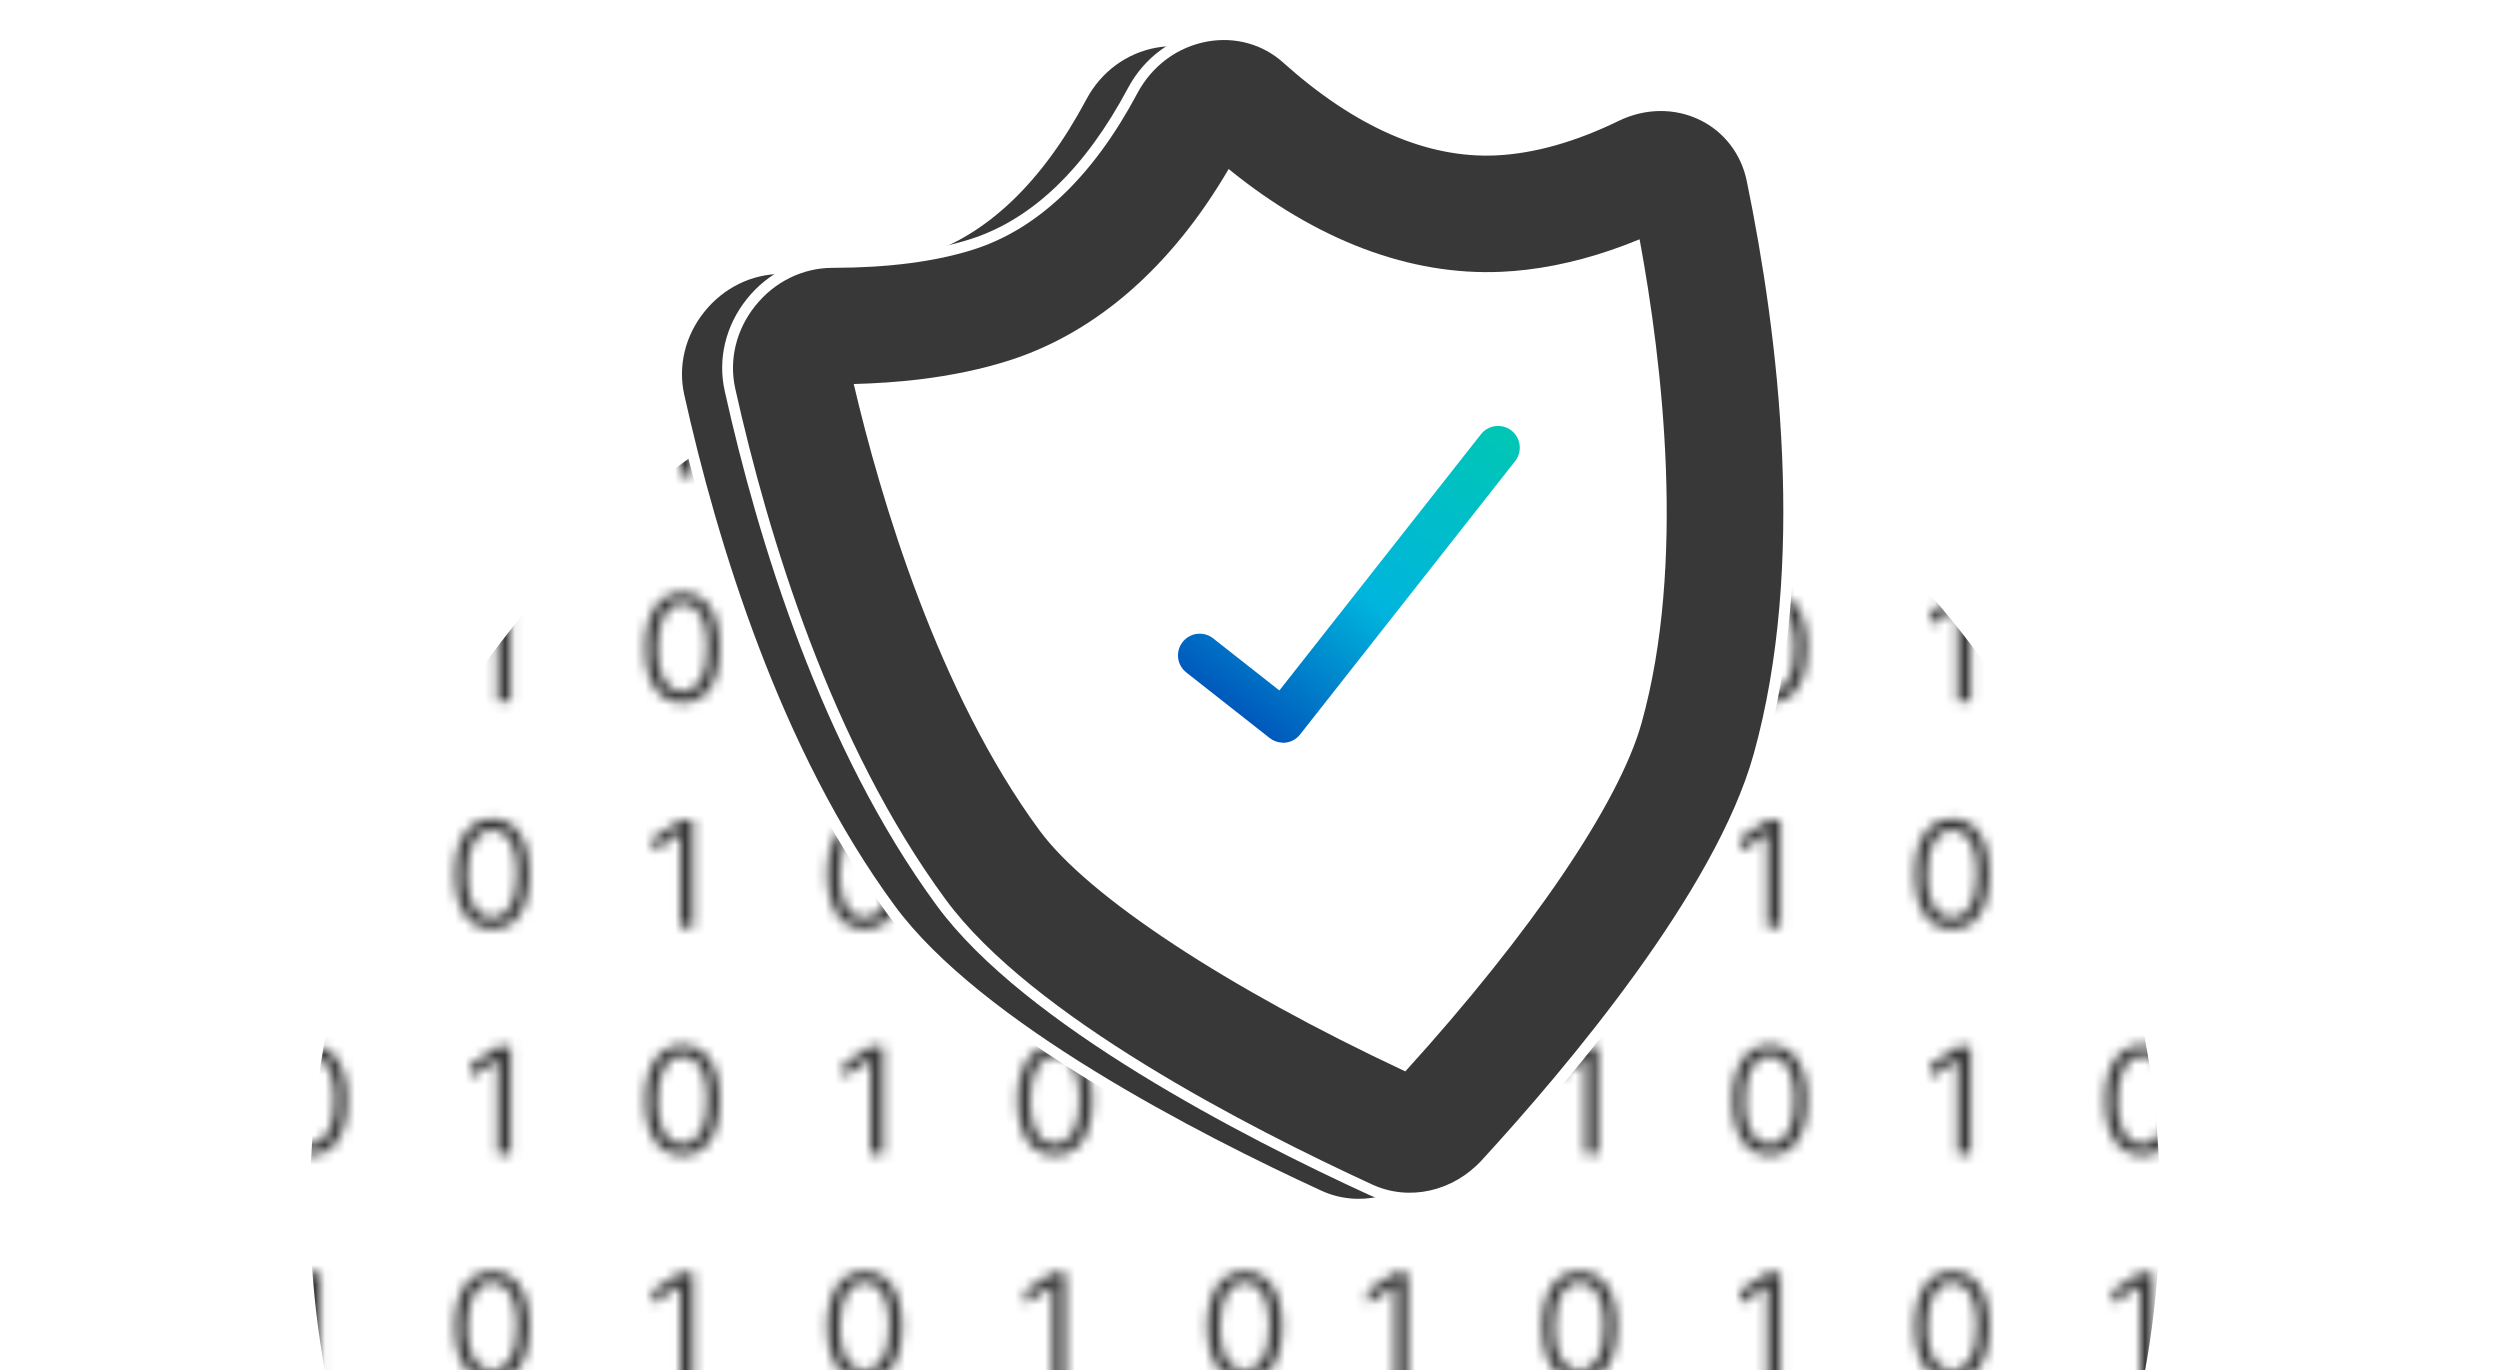 <svg width="250" height="137" viewBox="0 0 250 137" fill="none" xmlns="http://www.w3.org/2000/svg">
<mask id="mask0_735_1002" style="mask-type:alpha" maskUnits="userSpaceOnUse" x="-10" y="14" width="285" height="125">
<path d="M13.816 14.148V24.887H12.514V15.511H12.453L9.831 17.253V15.933L12.518 14.151H13.82L13.816 14.148Z" fill="#383838"/>
<path d="M30.986 25.035C30.196 25.035 29.522 24.819 28.966 24.386C28.411 23.953 27.985 23.326 27.693 22.504C27.401 21.681 27.253 20.686 27.253 19.518C27.253 18.349 27.401 17.365 27.697 16.542C27.993 15.72 28.418 15.089 28.977 14.653C29.536 14.216 30.207 14 30.99 14C31.772 14 32.443 14.216 33.002 14.653C33.561 15.089 33.986 15.717 34.282 16.542C34.578 17.368 34.726 18.356 34.726 19.518C34.726 20.679 34.578 21.681 34.286 22.504C33.994 23.326 33.568 23.953 33.013 24.386C32.457 24.819 31.783 25.035 30.993 25.035H30.986ZM30.986 23.881C31.768 23.881 32.378 23.503 32.811 22.749C33.243 21.995 33.46 20.917 33.46 19.518C33.46 18.587 33.362 17.797 33.164 17.141C32.966 16.488 32.684 15.991 32.313 15.648C31.942 15.306 31.502 15.132 30.982 15.132C30.207 15.132 29.601 15.515 29.161 16.279C28.725 17.044 28.505 18.122 28.505 19.518C28.505 20.448 28.602 21.238 28.797 21.887C28.992 22.536 29.277 23.034 29.644 23.373C30.012 23.712 30.459 23.881 30.979 23.881H30.986Z" fill="#383838"/>
<path d="M51.072 14.148V24.887H49.77V15.511H49.709L47.087 17.253V15.933L49.774 14.151H51.076L51.072 14.148Z" fill="#383838"/>
<path d="M68.242 25.035C67.453 25.035 66.778 24.819 66.223 24.386C65.667 23.953 65.242 23.326 64.95 22.504C64.658 21.681 64.51 20.686 64.51 19.518C64.51 18.349 64.658 17.365 64.953 16.542C65.249 15.72 65.675 15.089 66.234 14.653C66.793 14.216 67.463 14 68.246 14C69.028 14 69.699 14.216 70.258 14.653C70.817 15.089 71.243 15.717 71.538 16.542C71.834 17.368 71.982 18.356 71.982 19.518C71.982 20.679 71.834 21.681 71.542 22.504C71.25 23.326 70.824 23.953 70.269 24.386C69.714 24.819 69.039 25.035 68.249 25.035H68.242ZM68.242 23.881C69.025 23.881 69.634 23.503 70.067 22.749C70.5 21.995 70.716 20.917 70.716 19.518C70.716 18.587 70.619 17.797 70.421 17.141C70.222 16.488 69.941 15.991 69.569 15.648C69.198 15.306 68.758 15.132 68.239 15.132C67.463 15.132 66.858 15.515 66.418 16.279C65.981 17.044 65.761 18.122 65.761 19.518C65.761 20.448 65.859 21.238 66.053 21.887C66.248 22.536 66.533 23.034 66.901 23.373C67.269 23.712 67.716 23.881 68.235 23.881H68.242Z" fill="#383838"/>
<path d="M88.326 14.148V24.887H87.024V15.511H86.963L84.341 17.253V15.933L87.028 14.151H88.33L88.326 14.148Z" fill="#383838"/>
<path d="M105.496 25.035C104.706 25.035 104.032 24.819 103.476 24.386C102.921 23.953 102.495 23.326 102.203 22.504C101.911 21.681 101.763 20.686 101.763 19.518C101.763 18.349 101.911 17.365 102.207 16.542C102.502 15.72 102.928 15.089 103.487 14.653C104.046 14.216 104.717 14 105.499 14C106.282 14 106.953 14.216 107.512 14.653C108.071 15.089 108.496 15.717 108.792 16.542C109.088 17.368 109.235 18.356 109.235 19.518C109.235 20.679 109.088 21.681 108.795 22.504C108.503 23.326 108.078 23.953 107.522 24.386C106.967 24.819 106.293 25.035 105.503 25.035H105.496ZM105.496 23.881C106.278 23.881 106.888 23.503 107.32 22.749C107.753 21.995 107.97 20.917 107.97 19.518C107.97 18.587 107.872 17.797 107.674 17.141C107.476 16.488 107.194 15.991 106.823 15.648C106.451 15.306 106.011 15.132 105.492 15.132C104.717 15.132 104.111 15.515 103.671 16.279C103.235 17.044 103.015 18.122 103.015 19.518C103.015 20.448 103.112 21.238 103.307 21.887C103.501 22.536 103.786 23.034 104.154 23.373C104.522 23.712 104.969 23.881 105.488 23.881H105.496Z" fill="#383838"/>
<path d="M125.583 14.148V24.887H124.281V15.511H124.219L121.598 17.253V15.933L124.284 14.151H125.586L125.583 14.148Z" fill="#383838"/>
<path d="M124.476 47.661C123.686 47.661 123.012 47.445 122.456 47.012C121.901 46.579 121.475 45.952 121.183 45.13C120.891 44.307 120.743 43.312 120.743 42.144C120.743 40.975 120.891 39.991 121.187 39.168C121.482 38.346 121.908 37.715 122.467 37.279C123.026 36.842 123.697 36.626 124.479 36.626C125.262 36.626 125.933 36.842 126.492 37.279C127.051 37.715 127.476 38.343 127.772 39.168C128.068 39.994 128.215 40.982 128.215 42.144C128.215 43.305 128.068 44.307 127.775 45.13C127.483 45.952 127.058 46.579 126.502 47.012C125.947 47.445 125.273 47.661 124.483 47.661H124.476ZM124.476 46.507C125.258 46.507 125.868 46.129 126.3 45.375C126.733 44.621 126.95 43.543 126.95 42.144C126.95 41.213 126.852 40.423 126.654 39.767C126.456 39.114 126.174 38.617 125.803 38.274C125.431 37.931 124.991 37.758 124.472 37.758C123.697 37.758 123.091 38.141 122.651 38.905C122.215 39.67 121.995 40.748 121.995 42.144C121.995 43.074 122.092 43.864 122.287 44.513C122.481 45.162 122.766 45.66 123.134 45.999C123.502 46.338 123.949 46.507 124.468 46.507H124.476Z" fill="#383838"/>
<path d="M11.955 47.661C11.165 47.661 10.491 47.445 9.936 47.012C9.38 46.579 8.955 45.952 8.663 45.13C8.371 44.307 8.223 43.312 8.223 42.144C8.223 40.975 8.371 39.991 8.666 39.168C8.962 38.346 9.387 37.715 9.946 37.279C10.505 36.842 11.176 36.626 11.959 36.626C12.741 36.626 13.412 36.842 13.971 37.279C14.53 37.715 14.956 38.343 15.251 39.168C15.547 39.994 15.695 40.982 15.695 42.144C15.695 43.305 15.547 44.307 15.255 45.13C14.963 45.952 14.537 46.579 13.982 47.012C13.427 47.445 12.752 47.661 11.962 47.661H11.955ZM11.955 46.507C12.738 46.507 13.347 46.129 13.78 45.375C14.213 44.621 14.429 43.543 14.429 42.144C14.429 41.213 14.332 40.423 14.133 39.767C13.935 39.114 13.654 38.617 13.282 38.274C12.911 37.931 12.471 37.758 11.952 37.758C11.176 37.758 10.57 38.141 10.13 38.905C9.694 39.67 9.474 40.748 9.474 42.144C9.474 43.074 9.571 43.864 9.766 44.513C9.961 45.162 10.246 45.66 10.614 45.999C10.982 46.338 11.429 46.507 11.948 46.507H11.955Z" fill="#383838"/>
<path d="M32.043 36.774V47.513H30.741V38.137H30.679L28.058 39.879V38.559L30.744 36.777H32.046L32.043 36.774Z" fill="#383838"/>
<path d="M49.212 47.661C48.422 47.661 47.748 47.445 47.193 47.012C46.637 46.579 46.212 45.952 45.919 45.13C45.627 44.307 45.48 43.312 45.48 42.144C45.48 40.975 45.627 39.991 45.923 39.168C46.219 38.346 46.644 37.715 47.203 37.279C47.762 36.842 48.433 36.626 49.216 36.626C49.998 36.626 50.669 36.842 51.228 37.279C51.787 37.715 52.212 38.343 52.508 39.168C52.804 39.994 52.952 40.982 52.952 42.144C52.952 43.305 52.804 44.307 52.512 45.13C52.22 45.952 51.794 46.579 51.239 47.012C50.683 47.445 50.009 47.661 49.219 47.661H49.212ZM49.212 46.507C49.995 46.507 50.604 46.129 51.037 45.375C51.47 44.621 51.686 43.543 51.686 42.144C51.686 41.213 51.589 40.423 51.39 39.767C51.192 39.114 50.911 38.617 50.539 38.274C50.168 37.931 49.728 37.758 49.208 37.758C48.433 37.758 47.827 38.141 47.387 38.905C46.951 39.67 46.731 40.748 46.731 42.144C46.731 43.074 46.828 43.864 47.023 44.513C47.218 45.162 47.503 45.66 47.87 45.999C48.238 46.338 48.685 46.507 49.205 46.507H49.212Z" fill="#383838"/>
<path d="M69.296 36.774V47.513H67.994V38.137H67.932L65.311 39.879V38.559L67.997 36.777H69.299L69.296 36.774Z" fill="#383838"/>
<path d="M86.465 47.661C85.676 47.661 85.001 47.445 84.446 47.012C83.891 46.579 83.465 45.952 83.173 45.13C82.881 44.307 82.733 43.312 82.733 42.144C82.733 40.975 82.881 39.991 83.177 39.168C83.472 38.346 83.898 37.715 84.457 37.279C85.016 36.842 85.686 36.626 86.469 36.626C87.252 36.626 87.922 36.842 88.481 37.279C89.04 37.715 89.466 38.343 89.762 39.168C90.057 39.994 90.205 40.982 90.205 42.144C90.205 43.305 90.057 44.307 89.765 45.13C89.473 45.952 89.048 46.579 88.492 47.012C87.937 47.445 87.262 47.661 86.473 47.661H86.465ZM86.465 46.507C87.248 46.507 87.858 46.129 88.29 45.375C88.723 44.621 88.939 43.543 88.939 42.144C88.939 41.213 88.842 40.423 88.644 39.767C88.445 39.114 88.164 38.617 87.793 38.274C87.421 37.931 86.981 37.758 86.462 37.758C85.686 37.758 85.081 38.141 84.641 38.905C84.204 39.67 83.984 40.748 83.984 42.144C83.984 43.074 84.082 43.864 84.276 44.513C84.471 45.162 84.756 45.66 85.124 45.999C85.492 46.338 85.939 46.507 86.458 46.507H86.465Z" fill="#383838"/>
<path d="M106.552 36.774V47.513H105.25V38.137H105.189L102.567 39.879V38.559L105.254 36.777H106.556L106.552 36.774Z" fill="#383838"/>
<path d="M13.816 59.396V70.136H12.514V60.759H12.453L9.831 62.501V61.181L12.518 59.4H13.82L13.816 59.396Z" fill="#383838"/>
<path d="M30.986 70.283C30.196 70.283 29.522 70.067 28.966 69.634C28.411 69.201 27.985 68.574 27.693 67.752C27.401 66.93 27.253 65.934 27.253 64.766C27.253 63.597 27.401 62.613 27.697 61.791C27.993 60.968 28.418 60.337 28.977 59.901C29.536 59.464 30.207 59.248 30.99 59.248C31.772 59.248 32.443 59.464 33.002 59.901C33.561 60.337 33.986 60.965 34.282 61.791C34.578 62.616 34.726 63.605 34.726 64.766C34.726 65.927 34.578 66.93 34.286 67.752C33.994 68.574 33.568 69.201 33.013 69.634C32.457 70.067 31.783 70.283 30.993 70.283H30.986ZM30.986 69.129C31.768 69.129 32.378 68.751 32.811 67.997C33.243 67.243 33.46 66.165 33.46 64.766C33.46 63.835 33.362 63.045 33.164 62.389C32.966 61.736 32.684 61.239 32.313 60.896C31.942 60.553 31.502 60.38 30.982 60.38C30.207 60.38 29.601 60.763 29.161 61.527C28.725 62.292 28.505 63.37 28.505 64.766C28.505 65.696 28.602 66.486 28.797 67.135C28.992 67.784 29.277 68.282 29.644 68.621C30.012 68.96 30.459 69.129 30.979 69.129H30.986Z" fill="#383838"/>
<path d="M51.072 59.396V70.136H49.77V60.759H49.709L47.087 62.501V61.181L49.774 59.4H51.076L51.072 59.396Z" fill="#383838"/>
<path d="M68.242 70.283C67.453 70.283 66.778 70.067 66.223 69.634C65.667 69.201 65.242 68.574 64.95 67.752C64.658 66.93 64.51 65.934 64.51 64.766C64.51 63.597 64.658 62.613 64.953 61.791C65.249 60.968 65.675 60.337 66.234 59.901C66.793 59.464 67.463 59.248 68.246 59.248C69.028 59.248 69.699 59.464 70.258 59.901C70.817 60.337 71.243 60.965 71.538 61.791C71.834 62.616 71.982 63.605 71.982 64.766C71.982 65.927 71.834 66.93 71.542 67.752C71.25 68.574 70.824 69.201 70.269 69.634C69.714 70.067 69.039 70.283 68.249 70.283H68.242ZM68.242 69.129C69.025 69.129 69.634 68.751 70.067 67.997C70.5 67.243 70.716 66.165 70.716 64.766C70.716 63.835 70.619 63.045 70.421 62.389C70.222 61.736 69.941 61.239 69.569 60.896C69.198 60.553 68.758 60.38 68.239 60.38C67.463 60.38 66.858 60.763 66.418 61.527C65.981 62.292 65.761 63.37 65.761 64.766C65.761 65.696 65.859 66.486 66.053 67.135C66.248 67.784 66.533 68.282 66.901 68.621C67.269 68.96 67.716 69.129 68.235 69.129H68.242Z" fill="#383838"/>
<path d="M88.326 59.396V70.136H87.024V60.759H86.963L84.341 62.501V61.181L87.028 59.4H88.33L88.326 59.396Z" fill="#383838"/>
<path d="M105.496 70.283C104.706 70.283 104.032 70.067 103.476 69.634C102.921 69.201 102.495 68.574 102.203 67.752C101.911 66.93 101.763 65.934 101.763 64.766C101.763 63.597 101.911 62.613 102.207 61.791C102.502 60.968 102.928 60.337 103.487 59.901C104.046 59.464 104.717 59.248 105.499 59.248C106.282 59.248 106.953 59.464 107.512 59.901C108.071 60.337 108.496 60.965 108.792 61.791C109.088 62.616 109.235 63.605 109.235 64.766C109.235 65.927 109.088 66.93 108.795 67.752C108.503 68.574 108.078 69.201 107.522 69.634C106.967 70.067 106.293 70.283 105.503 70.283H105.496ZM105.496 69.129C106.278 69.129 106.888 68.751 107.32 67.997C107.753 67.243 107.97 66.165 107.97 64.766C107.97 63.835 107.872 63.045 107.674 62.389C107.476 61.736 107.194 61.239 106.823 60.896C106.451 60.553 106.011 60.38 105.492 60.38C104.717 60.38 104.111 60.763 103.671 61.527C103.235 62.292 103.015 63.37 103.015 64.766C103.015 65.696 103.112 66.486 103.307 67.135C103.501 67.784 103.786 68.282 104.154 68.621C104.522 68.96 104.969 69.129 105.488 69.129H105.496Z" fill="#383838"/>
<path d="M125.583 59.396V70.136H124.281V60.759H124.219L121.598 62.501V61.181L124.284 59.4H125.586L125.583 59.396Z" fill="#383838"/>
<path d="M124.476 92.91C123.686 92.91 123.012 92.693 122.456 92.26C121.901 91.828 121.475 91.2 121.183 90.378C120.891 89.556 120.743 88.56 120.743 87.392C120.743 86.224 120.891 85.239 121.187 84.417C121.482 83.594 121.908 82.963 122.467 82.527C123.026 82.091 123.697 81.874 124.479 81.874C125.262 81.874 125.933 82.091 126.492 82.527C127.051 82.963 127.476 83.591 127.772 84.417C128.068 85.243 128.215 86.231 128.215 87.392C128.215 88.553 128.068 89.556 127.775 90.378C127.483 91.2 127.058 91.828 126.502 92.26C125.947 92.693 125.273 92.91 124.483 92.91H124.476ZM124.476 91.756C125.258 91.756 125.868 91.377 126.3 90.623C126.733 89.87 126.95 88.791 126.95 87.392C126.95 86.462 126.852 85.672 126.654 85.015C126.456 84.363 126.174 83.865 125.803 83.522C125.431 83.18 124.991 83.007 124.472 83.007C123.697 83.007 123.091 83.389 122.651 84.153C122.215 84.918 121.995 85.996 121.995 87.392C121.995 88.322 122.092 89.112 122.287 89.761C122.481 90.41 122.766 90.908 123.134 91.247C123.502 91.586 123.949 91.756 124.468 91.756H124.476Z" fill="#383838"/>
<path d="M11.955 92.91C11.165 92.91 10.491 92.693 9.936 92.26C9.38 91.828 8.955 91.2 8.663 90.378C8.371 89.556 8.223 88.56 8.223 87.392C8.223 86.224 8.371 85.239 8.666 84.417C8.962 83.594 9.387 82.963 9.946 82.527C10.505 82.091 11.176 81.874 11.959 81.874C12.741 81.874 13.412 82.091 13.971 82.527C14.53 82.963 14.956 83.591 15.251 84.417C15.547 85.243 15.695 86.231 15.695 87.392C15.695 88.553 15.547 89.556 15.255 90.378C14.963 91.2 14.537 91.828 13.982 92.26C13.427 92.693 12.752 92.91 11.962 92.91H11.955ZM11.955 91.756C12.738 91.756 13.347 91.377 13.78 90.623C14.213 89.87 14.429 88.791 14.429 87.392C14.429 86.462 14.332 85.672 14.133 85.015C13.935 84.363 13.654 83.865 13.282 83.522C12.911 83.18 12.471 83.007 11.952 83.007C11.176 83.007 10.57 83.389 10.13 84.153C9.694 84.918 9.474 85.996 9.474 87.392C9.474 88.322 9.571 89.112 9.766 89.761C9.961 90.41 10.246 90.908 10.614 91.247C10.982 91.586 11.429 91.756 11.948 91.756H11.955Z" fill="#383838"/>
<path d="M32.043 82.022V92.762H30.741V83.385H30.679L28.058 85.127V83.807L30.744 82.026H32.046L32.043 82.022Z" fill="#383838"/>
<path d="M49.212 92.91C48.422 92.91 47.748 92.693 47.193 92.26C46.637 91.828 46.212 91.2 45.919 90.378C45.627 89.556 45.48 88.56 45.48 87.392C45.48 86.224 45.627 85.239 45.923 84.417C46.219 83.594 46.644 82.963 47.203 82.527C47.762 82.091 48.433 81.874 49.216 81.874C49.998 81.874 50.669 82.091 51.228 82.527C51.787 82.963 52.212 83.591 52.508 84.417C52.804 85.243 52.952 86.231 52.952 87.392C52.952 88.553 52.804 89.556 52.512 90.378C52.22 91.2 51.794 91.828 51.239 92.26C50.683 92.693 50.009 92.91 49.219 92.91H49.212ZM49.212 91.756C49.995 91.756 50.604 91.377 51.037 90.623C51.47 89.87 51.686 88.791 51.686 87.392C51.686 86.462 51.589 85.672 51.39 85.015C51.192 84.363 50.911 83.865 50.539 83.522C50.168 83.18 49.728 83.007 49.208 83.007C48.433 83.007 47.827 83.389 47.387 84.153C46.951 84.918 46.731 85.996 46.731 87.392C46.731 88.322 46.828 89.112 47.023 89.761C47.218 90.41 47.503 90.908 47.87 91.247C48.238 91.586 48.685 91.756 49.205 91.756H49.212Z" fill="#383838"/>
<path d="M69.296 82.022V92.762H67.994V83.385H67.932L65.311 85.127V83.807L67.997 82.026H69.299L69.296 82.022Z" fill="#383838"/>
<path d="M86.465 92.91C85.676 92.91 85.001 92.693 84.446 92.26C83.891 91.828 83.465 91.2 83.173 90.378C82.881 89.556 82.733 88.56 82.733 87.392C82.733 86.224 82.881 85.239 83.177 84.417C83.472 83.594 83.898 82.963 84.457 82.527C85.016 82.091 85.686 81.874 86.469 81.874C87.252 81.874 87.922 82.091 88.481 82.527C89.04 82.963 89.466 83.591 89.762 84.417C90.057 85.243 90.205 86.231 90.205 87.392C90.205 88.553 90.057 89.556 89.765 90.378C89.473 91.2 89.048 91.828 88.492 92.26C87.937 92.693 87.262 92.91 86.473 92.91H86.465ZM86.465 91.756C87.248 91.756 87.858 91.377 88.29 90.623C88.723 89.87 88.939 88.791 88.939 87.392C88.939 86.462 88.842 85.672 88.644 85.015C88.445 84.363 88.164 83.865 87.793 83.522C87.421 83.18 86.981 83.007 86.462 83.007C85.686 83.007 85.081 83.389 84.641 84.153C84.204 84.918 83.984 85.996 83.984 87.392C83.984 88.322 84.082 89.112 84.276 89.761C84.471 90.41 84.756 90.908 85.124 91.247C85.492 91.586 85.939 91.756 86.458 91.756H86.465Z" fill="#383838"/>
<path d="M106.552 82.022V92.762H105.25V83.385H105.189L102.567 85.127V83.807L105.254 82.026H106.556L106.552 82.022Z" fill="#383838"/>
<path d="M13.816 104.648V115.388H12.514V106.011H12.453L9.831 107.753V106.433L12.518 104.652H13.82L13.816 104.648Z" fill="#383838"/>
<path d="M30.986 115.536C30.196 115.536 29.522 115.319 28.966 114.886C28.411 114.454 27.985 113.826 27.693 113.004C27.401 112.182 27.253 111.186 27.253 110.018C27.253 108.849 27.401 107.865 27.697 107.043C27.993 106.22 28.418 105.589 28.977 105.153C29.536 104.717 30.207 104.5 30.99 104.5C31.772 104.5 32.443 104.717 33.002 105.153C33.561 105.589 33.986 106.217 34.282 107.043C34.578 107.869 34.726 108.857 34.726 110.018C34.726 111.179 34.578 112.182 34.286 113.004C33.994 113.826 33.568 114.454 33.013 114.886C32.457 115.319 31.783 115.536 30.993 115.536H30.986ZM30.986 114.382C31.768 114.382 32.378 114.003 32.811 113.249C33.243 112.495 33.46 111.417 33.46 110.018C33.46 109.087 33.362 108.298 33.164 107.641C32.966 106.989 32.684 106.491 32.313 106.148C31.942 105.806 31.502 105.633 30.982 105.633C30.207 105.633 29.601 106.015 29.161 106.779C28.725 107.544 28.505 108.622 28.505 110.018C28.505 110.948 28.602 111.738 28.797 112.387C28.992 113.036 29.277 113.534 29.644 113.873C30.012 114.212 30.459 114.382 30.979 114.382H30.986Z" fill="#383838"/>
<path d="M51.072 104.648V115.388H49.77V106.011H49.709L47.087 107.753V106.433L49.774 104.652H51.076L51.072 104.648Z" fill="#383838"/>
<path d="M68.242 115.536C67.453 115.536 66.778 115.319 66.223 114.886C65.667 114.454 65.242 113.826 64.95 113.004C64.658 112.182 64.51 111.186 64.51 110.018C64.51 108.849 64.658 107.865 64.953 107.043C65.249 106.22 65.675 105.589 66.234 105.153C66.793 104.717 67.463 104.5 68.246 104.5C69.028 104.5 69.699 104.717 70.258 105.153C70.817 105.589 71.243 106.217 71.538 107.043C71.834 107.869 71.982 108.857 71.982 110.018C71.982 111.179 71.834 112.182 71.542 113.004C71.25 113.826 70.824 114.454 70.269 114.886C69.714 115.319 69.039 115.536 68.249 115.536H68.242ZM68.242 114.382C69.025 114.382 69.634 114.003 70.067 113.249C70.5 112.495 70.716 111.417 70.716 110.018C70.716 109.087 70.619 108.298 70.421 107.641C70.222 106.989 69.941 106.491 69.569 106.148C69.198 105.806 68.758 105.633 68.239 105.633C67.463 105.633 66.858 106.015 66.418 106.779C65.981 107.544 65.761 108.622 65.761 110.018C65.761 110.948 65.859 111.738 66.053 112.387C66.248 113.036 66.533 113.534 66.901 113.873C67.269 114.212 67.716 114.382 68.235 114.382H68.242Z" fill="#383838"/>
<path d="M88.326 104.648V115.388H87.024V106.011H86.963L84.341 107.753V106.433L87.028 104.652H88.33L88.326 104.648Z" fill="#383838"/>
<path d="M105.496 115.536C104.706 115.536 104.032 115.319 103.476 114.886C102.921 114.454 102.495 113.826 102.203 113.004C101.911 112.182 101.763 111.186 101.763 110.018C101.763 108.849 101.911 107.865 102.207 107.043C102.502 106.22 102.928 105.589 103.487 105.153C104.046 104.717 104.717 104.5 105.499 104.5C106.282 104.5 106.953 104.717 107.512 105.153C108.071 105.589 108.496 106.217 108.792 107.043C109.088 107.869 109.235 108.857 109.235 110.018C109.235 111.179 109.088 112.182 108.795 113.004C108.503 113.826 108.078 114.454 107.522 114.886C106.967 115.319 106.293 115.536 105.503 115.536H105.496ZM105.496 114.382C106.278 114.382 106.888 114.003 107.32 113.249C107.753 112.495 107.97 111.417 107.97 110.018C107.97 109.087 107.872 108.298 107.674 107.641C107.476 106.989 107.194 106.491 106.823 106.148C106.451 105.806 106.011 105.633 105.492 105.633C104.717 105.633 104.111 106.015 103.671 106.779C103.235 107.544 103.015 108.622 103.015 110.018C103.015 110.948 103.112 111.738 103.307 112.387C103.501 113.036 103.786 113.534 104.154 113.873C104.522 114.212 104.969 114.382 105.488 114.382H105.496Z" fill="#383838"/>
<path d="M125.583 104.648V115.388H124.281V106.011H124.219L121.598 107.753V106.433L124.284 104.652H125.586L125.583 104.648Z" fill="#383838"/>
<path d="M124.476 138.158C123.686 138.158 123.012 137.942 122.456 137.509C121.901 137.076 121.475 136.449 121.183 135.626C120.891 134.804 120.743 133.809 120.743 132.64C120.743 131.472 120.891 130.487 121.187 129.665C121.482 128.843 121.908 128.212 122.467 127.776C123.026 127.339 123.697 127.123 124.479 127.123C125.262 127.123 125.933 127.339 126.492 127.776C127.051 128.212 127.476 128.839 127.772 129.665C128.068 130.491 128.215 131.479 128.215 132.64C128.215 133.802 128.068 134.804 127.775 135.626C127.483 136.449 127.058 137.076 126.502 137.509C125.947 137.942 125.273 138.158 124.483 138.158H124.476ZM124.476 137.004C125.258 137.004 125.868 136.625 126.3 135.872C126.733 135.118 126.95 134.04 126.95 132.64C126.95 131.71 126.852 130.92 126.654 130.264C126.456 129.611 126.174 129.113 125.803 128.771C125.431 128.428 124.991 128.255 124.472 128.255C123.697 128.255 123.091 128.637 122.651 129.402C122.215 130.167 121.995 131.245 121.995 132.64C121.995 133.571 122.092 134.361 122.287 135.01C122.481 135.659 122.766 136.157 123.134 136.496C123.502 136.835 123.949 137.004 124.468 137.004H124.476Z" fill="#383838"/>
<path d="M11.955 138.158C11.165 138.158 10.491 137.942 9.936 137.509C9.38 137.076 8.955 136.449 8.663 135.626C8.371 134.804 8.223 133.809 8.223 132.64C8.223 131.472 8.371 130.487 8.666 129.665C8.962 128.843 9.387 128.212 9.946 127.776C10.505 127.339 11.176 127.123 11.959 127.123C12.741 127.123 13.412 127.339 13.971 127.776C14.53 128.212 14.956 128.839 15.251 129.665C15.547 130.491 15.695 131.479 15.695 132.64C15.695 133.802 15.547 134.804 15.255 135.626C14.963 136.449 14.537 137.076 13.982 137.509C13.427 137.942 12.752 138.158 11.962 138.158H11.955ZM11.955 137.004C12.738 137.004 13.347 136.625 13.78 135.872C14.213 135.118 14.429 134.04 14.429 132.64C14.429 131.71 14.332 130.92 14.133 130.264C13.935 129.611 13.654 129.113 13.282 128.771C12.911 128.428 12.471 128.255 11.952 128.255C11.176 128.255 10.57 128.637 10.13 129.402C9.694 130.167 9.474 131.245 9.474 132.64C9.474 133.571 9.571 134.361 9.766 135.01C9.961 135.659 10.246 136.157 10.614 136.496C10.982 136.835 11.429 137.004 11.948 137.004H11.955Z" fill="#383838"/>
<path d="M32.043 127.271V138.01H30.741V128.634H30.679L28.058 130.376V129.056L30.744 127.274H32.046L32.043 127.271Z" fill="#383838"/>
<path d="M49.212 138.158C48.422 138.158 47.748 137.942 47.193 137.509C46.637 137.076 46.212 136.449 45.919 135.626C45.627 134.804 45.48 133.809 45.48 132.64C45.48 131.472 45.627 130.487 45.923 129.665C46.219 128.843 46.644 128.212 47.203 127.776C47.762 127.339 48.433 127.123 49.216 127.123C49.998 127.123 50.669 127.339 51.228 127.776C51.787 128.212 52.212 128.839 52.508 129.665C52.804 130.491 52.952 131.479 52.952 132.64C52.952 133.802 52.804 134.804 52.512 135.626C52.22 136.449 51.794 137.076 51.239 137.509C50.683 137.942 50.009 138.158 49.219 138.158H49.212ZM49.212 137.004C49.995 137.004 50.604 136.625 51.037 135.872C51.47 135.118 51.686 134.04 51.686 132.64C51.686 131.71 51.589 130.92 51.39 130.264C51.192 129.611 50.911 129.113 50.539 128.771C50.168 128.428 49.728 128.255 49.208 128.255C48.433 128.255 47.827 128.637 47.387 129.402C46.951 130.167 46.731 131.245 46.731 132.64C46.731 133.571 46.828 134.361 47.023 135.01C47.218 135.659 47.503 136.157 47.87 136.496C48.238 136.835 48.685 137.004 49.205 137.004H49.212Z" fill="#383838"/>
<path d="M69.296 127.271V138.01H67.994V128.634H67.932L65.311 130.376V129.056L67.997 127.274H69.299L69.296 127.271Z" fill="#383838"/>
<path d="M86.465 138.158C85.676 138.158 85.001 137.942 84.446 137.509C83.891 137.076 83.465 136.449 83.173 135.626C82.881 134.804 82.733 133.809 82.733 132.64C82.733 131.472 82.881 130.487 83.177 129.665C83.472 128.843 83.898 128.212 84.457 127.776C85.016 127.339 85.686 127.123 86.469 127.123C87.252 127.123 87.922 127.339 88.481 127.776C89.04 128.212 89.466 128.839 89.762 129.665C90.057 130.491 90.205 131.479 90.205 132.64C90.205 133.802 90.057 134.804 89.765 135.626C89.473 136.449 89.048 137.076 88.492 137.509C87.937 137.942 87.262 138.158 86.473 138.158H86.465ZM86.465 137.004C87.248 137.004 87.858 136.625 88.29 135.872C88.723 135.118 88.939 134.04 88.939 132.64C88.939 131.71 88.842 130.92 88.644 130.264C88.445 129.611 88.164 129.113 87.793 128.771C87.421 128.428 86.981 128.255 86.462 128.255C85.686 128.255 85.081 128.637 84.641 129.402C84.204 130.167 83.984 131.245 83.984 132.64C83.984 133.571 84.082 134.361 84.276 135.01C84.471 135.659 84.756 136.157 85.124 136.496C85.492 136.835 85.939 137.004 86.458 137.004H86.465Z" fill="#383838"/>
<path d="M106.552 127.271V138.01H105.25V128.634H105.189L102.567 130.376V129.056L105.254 127.274H106.556L106.552 127.271Z" fill="#383838"/>
<path d="M139.733 25.035C138.943 25.035 138.268 24.819 137.713 24.386C137.158 23.953 136.732 23.326 136.44 22.504C136.148 21.681 136 20.686 136 19.518C136 18.349 136.148 17.365 136.444 16.542C136.739 15.72 137.165 15.089 137.724 14.653C138.283 14.216 138.954 14 139.736 14C140.519 14 141.189 14.216 141.748 14.653C142.307 15.089 142.733 15.717 143.029 16.542C143.324 17.368 143.472 18.356 143.472 19.518C143.472 20.679 143.324 21.681 143.032 22.504C142.74 23.326 142.315 23.953 141.759 24.386C141.204 24.819 140.53 25.035 139.74 25.035H139.733ZM139.733 23.881C140.515 23.881 141.125 23.503 141.557 22.749C141.99 21.995 142.206 20.917 142.206 19.518C142.206 18.587 142.109 17.797 141.911 17.141C141.712 16.488 141.431 15.991 141.06 15.648C140.688 15.306 140.248 15.132 139.729 15.132C138.954 15.132 138.348 15.515 137.908 16.279C137.471 17.044 137.251 18.122 137.251 19.518C137.251 20.448 137.349 21.238 137.543 21.887C137.738 22.536 138.023 23.034 138.391 23.373C138.759 23.712 139.206 23.881 139.725 23.881H139.733Z" fill="#383838"/>
<path d="M159.816 14.148V24.887H158.514V15.511H158.453L155.831 17.253V15.933L158.518 14.151H159.82L159.816 14.148Z" fill="#383838"/>
<path d="M176.986 25.035C176.196 25.035 175.522 24.819 174.966 24.386C174.411 23.953 173.985 23.326 173.693 22.504C173.401 21.681 173.253 20.686 173.253 19.518C173.253 18.349 173.401 17.365 173.697 16.542C173.993 15.72 174.418 15.089 174.977 14.653C175.536 14.216 176.207 14 176.99 14C177.772 14 178.443 14.216 179.002 14.653C179.561 15.089 179.986 15.717 180.282 16.542C180.578 17.368 180.726 18.356 180.726 19.518C180.726 20.679 180.578 21.681 180.286 22.504C179.994 23.326 179.568 23.953 179.013 24.386C178.457 24.819 177.783 25.035 176.993 25.035H176.986ZM176.986 23.881C177.769 23.881 178.378 23.503 178.811 22.749C179.243 21.995 179.46 20.917 179.46 19.518C179.46 18.587 179.363 17.797 179.164 17.141C178.966 16.488 178.685 15.991 178.313 15.648C177.942 15.306 177.502 15.132 176.982 15.132C176.207 15.132 175.601 15.515 175.161 16.279C174.725 17.044 174.505 18.122 174.505 19.518C174.505 20.448 174.602 21.238 174.797 21.887C174.992 22.536 175.277 23.034 175.644 23.373C176.012 23.712 176.459 23.881 176.979 23.881H176.986Z" fill="#383838"/>
<path d="M197.072 14.148V24.887H195.77V15.511H195.709L193.087 17.253V15.933L195.774 14.151H197.076L197.072 14.148Z" fill="#383838"/>
<path d="M214.242 25.035C213.453 25.035 212.778 24.819 212.223 24.386C211.667 23.953 211.242 23.326 210.95 22.504C210.658 21.681 210.51 20.686 210.51 19.518C210.51 18.349 210.658 17.365 210.953 16.542C211.249 15.72 211.675 15.089 212.234 14.653C212.793 14.216 213.463 14 214.246 14C215.028 14 215.699 14.216 216.258 14.653C216.817 15.089 217.243 15.717 217.538 16.542C217.834 17.368 217.982 18.356 217.982 19.518C217.982 20.679 217.834 21.681 217.542 22.504C217.25 23.326 216.824 23.953 216.269 24.386C215.714 24.819 215.039 25.035 214.25 25.035H214.242ZM214.242 23.881C215.025 23.881 215.634 23.503 216.067 22.749C216.5 21.995 216.716 20.917 216.716 19.518C216.716 18.587 216.619 17.797 216.421 17.141C216.222 16.488 215.941 15.991 215.569 15.648C215.198 15.306 214.758 15.132 214.239 15.132C213.463 15.132 212.857 15.515 212.418 16.279C211.981 17.044 211.761 18.122 211.761 19.518C211.761 20.448 211.859 21.238 212.053 21.887C212.248 22.536 212.533 23.034 212.901 23.373C213.269 23.712 213.716 23.881 214.235 23.881H214.242Z" fill="#383838"/>
<path d="M234.326 14.148V24.887H233.024V15.511H232.963L230.341 17.253V15.933L233.028 14.151H234.33L234.326 14.148Z" fill="#383838"/>
<path d="M251.496 25.035C250.706 25.035 250.032 24.819 249.476 24.386C248.921 23.953 248.495 23.326 248.203 22.504C247.911 21.681 247.763 20.686 247.763 19.518C247.763 18.349 247.911 17.365 248.207 16.542C248.502 15.72 248.928 15.089 249.487 14.653C250.046 14.216 250.717 14 251.499 14C252.282 14 252.953 14.216 253.512 14.653C254.071 15.089 254.496 15.717 254.792 16.542C255.088 17.368 255.235 18.356 255.235 19.518C255.235 20.679 255.088 21.681 254.795 22.504C254.503 23.326 254.078 23.953 253.522 24.386C252.967 24.819 252.293 25.035 251.503 25.035H251.496ZM251.496 23.881C252.278 23.881 252.888 23.503 253.32 22.749C253.753 21.995 253.97 20.917 253.97 19.518C253.97 18.587 253.872 17.797 253.674 17.141C253.476 16.488 253.194 15.991 252.823 15.648C252.451 15.306 252.011 15.132 251.492 15.132C250.717 15.132 250.111 15.515 249.671 16.279C249.235 17.044 249.015 18.122 249.015 19.518C249.015 20.448 249.112 21.238 249.307 21.887C249.501 22.536 249.786 23.034 250.154 23.373C250.522 23.712 250.969 23.881 251.488 23.881H251.496Z" fill="#383838"/>
<path d="M140.789 36.774V47.513H139.487V38.137H139.426L136.804 39.879V38.559L139.491 36.777H140.793L140.789 36.774Z" fill="#383838"/>
<path d="M157.955 47.661C157.165 47.661 156.491 47.445 155.936 47.012C155.38 46.579 154.955 45.952 154.663 45.13C154.371 44.307 154.223 43.312 154.223 42.144C154.223 40.975 154.371 39.991 154.666 39.168C154.962 38.346 155.387 37.715 155.946 37.279C156.505 36.842 157.176 36.626 157.959 36.626C158.741 36.626 159.412 36.842 159.971 37.279C160.53 37.715 160.956 38.343 161.251 39.168C161.547 39.994 161.695 40.982 161.695 42.144C161.695 43.305 161.547 44.307 161.255 45.13C160.963 45.952 160.537 46.579 159.982 47.012C159.427 47.445 158.752 47.661 157.962 47.661H157.955ZM157.955 46.507C158.738 46.507 159.347 46.129 159.78 45.375C160.213 44.621 160.429 43.543 160.429 42.144C160.429 41.213 160.332 40.423 160.133 39.767C159.935 39.114 159.654 38.617 159.282 38.274C158.911 37.931 158.471 37.758 157.952 37.758C157.176 37.758 156.57 38.141 156.13 38.905C155.694 39.67 155.474 40.748 155.474 42.144C155.474 43.074 155.571 43.864 155.766 44.513C155.961 45.162 156.246 45.66 156.614 45.999C156.981 46.338 157.429 46.507 157.948 46.507H157.955Z" fill="#383838"/>
<path d="M178.043 36.774V47.513H176.741V38.137H176.679L174.058 39.879V38.559L176.744 36.777H178.046L178.043 36.774Z" fill="#383838"/>
<path d="M195.212 47.661C194.422 47.661 193.748 47.445 193.192 47.012C192.637 46.579 192.212 45.952 191.919 45.13C191.627 44.307 191.479 43.312 191.479 42.144C191.479 40.975 191.627 39.991 191.923 39.168C192.219 38.346 192.644 37.715 193.203 37.279C193.762 36.842 194.433 36.626 195.216 36.626C195.998 36.626 196.669 36.842 197.228 37.279C197.787 37.715 198.212 38.343 198.508 39.168C198.804 39.994 198.952 40.982 198.952 42.144C198.952 43.305 198.804 44.307 198.512 45.13C198.22 45.952 197.794 46.579 197.239 47.012C196.683 47.445 196.009 47.661 195.219 47.661H195.212ZM195.212 46.507C195.995 46.507 196.604 46.129 197.037 45.375C197.47 44.621 197.686 43.543 197.686 42.144C197.686 41.213 197.589 40.423 197.39 39.767C197.192 39.114 196.911 38.617 196.539 38.274C196.168 37.931 195.728 37.758 195.208 37.758C194.433 37.758 193.827 38.141 193.387 38.905C192.951 39.67 192.731 40.748 192.731 42.144C192.731 43.074 192.828 43.864 193.023 44.513C193.218 45.162 193.503 45.66 193.87 45.999C194.238 46.338 194.686 46.507 195.205 46.507H195.212Z" fill="#383838"/>
<path d="M215.296 36.774V47.513H213.994V38.137H213.932L211.311 39.879V38.559L213.997 36.777H215.299L215.296 36.774Z" fill="#383838"/>
<path d="M232.465 47.661C231.676 47.661 231.001 47.445 230.446 47.012C229.891 46.579 229.465 45.952 229.173 45.13C228.881 44.307 228.733 43.312 228.733 42.144C228.733 40.975 228.881 39.991 229.176 39.168C229.472 38.346 229.898 37.715 230.457 37.279C231.016 36.842 231.686 36.626 232.469 36.626C233.252 36.626 233.922 36.842 234.481 37.279C235.04 37.715 235.466 38.343 235.762 39.168C236.057 39.994 236.205 40.982 236.205 42.144C236.205 43.305 236.057 44.307 235.765 45.13C235.473 45.952 235.048 46.579 234.492 47.012C233.937 47.445 233.262 47.661 232.473 47.661H232.465ZM232.465 46.507C233.248 46.507 233.857 46.129 234.29 45.375C234.723 44.621 234.939 43.543 234.939 42.144C234.939 41.213 234.842 40.423 234.644 39.767C234.445 39.114 234.164 38.617 233.793 38.274C233.421 37.931 232.981 37.758 232.462 37.758C231.686 37.758 231.081 38.141 230.641 38.905C230.204 39.67 229.984 40.748 229.984 42.144C229.984 43.074 230.082 43.864 230.276 44.513C230.471 45.162 230.756 45.66 231.124 45.999C231.492 46.338 231.939 46.507 232.458 46.507H232.465Z" fill="#383838"/>
<path d="M252.552 36.774V47.513H251.25V38.137H251.189L248.567 39.879V38.559L251.254 36.777H252.556L252.552 36.774Z" fill="#383838"/>
<path d="M139.733 70.283C138.943 70.283 138.268 70.067 137.713 69.634C137.158 69.201 136.732 68.574 136.44 67.752C136.148 66.93 136 65.934 136 64.766C136 63.597 136.148 62.613 136.444 61.791C136.739 60.968 137.165 60.337 137.724 59.901C138.283 59.464 138.954 59.248 139.736 59.248C140.519 59.248 141.189 59.464 141.748 59.901C142.307 60.337 142.733 60.965 143.029 61.791C143.324 62.616 143.472 63.605 143.472 64.766C143.472 65.927 143.324 66.93 143.032 67.752C142.74 68.574 142.315 69.201 141.759 69.634C141.204 70.067 140.53 70.283 139.74 70.283H139.733ZM139.733 69.129C140.515 69.129 141.125 68.751 141.557 67.997C141.99 67.243 142.206 66.165 142.206 64.766C142.206 63.835 142.109 63.045 141.911 62.389C141.712 61.736 141.431 61.239 141.06 60.896C140.688 60.553 140.248 60.38 139.729 60.38C138.954 60.38 138.348 60.763 137.908 61.527C137.471 62.292 137.251 63.37 137.251 64.766C137.251 65.696 137.349 66.486 137.543 67.135C137.738 67.784 138.023 68.282 138.391 68.621C138.759 68.96 139.206 69.129 139.725 69.129H139.733Z" fill="#383838"/>
<path d="M159.816 59.396V70.136H158.514V60.759H158.453L155.831 62.501V61.181L158.518 59.4H159.82L159.816 59.396Z" fill="#383838"/>
<path d="M176.986 70.283C176.196 70.283 175.522 70.067 174.966 69.634C174.411 69.201 173.985 68.574 173.693 67.752C173.401 66.93 173.253 65.934 173.253 64.766C173.253 63.597 173.401 62.613 173.697 61.791C173.993 60.968 174.418 60.337 174.977 59.901C175.536 59.464 176.207 59.248 176.99 59.248C177.772 59.248 178.443 59.464 179.002 59.901C179.561 60.337 179.986 60.965 180.282 61.791C180.578 62.616 180.726 63.605 180.726 64.766C180.726 65.927 180.578 66.93 180.286 67.752C179.994 68.574 179.568 69.201 179.013 69.634C178.457 70.067 177.783 70.283 176.993 70.283H176.986ZM176.986 69.129C177.769 69.129 178.378 68.751 178.811 67.997C179.243 67.243 179.46 66.165 179.46 64.766C179.46 63.835 179.363 63.045 179.164 62.389C178.966 61.736 178.685 61.239 178.313 60.896C177.942 60.553 177.502 60.38 176.982 60.38C176.207 60.38 175.601 60.763 175.161 61.527C174.725 62.292 174.505 63.37 174.505 64.766C174.505 65.696 174.602 66.486 174.797 67.135C174.992 67.784 175.277 68.282 175.644 68.621C176.012 68.96 176.459 69.129 176.979 69.129H176.986Z" fill="#383838"/>
<path d="M197.072 59.396V70.136H195.77V60.759H195.709L193.087 62.501V61.181L195.774 59.4H197.076L197.072 59.396Z" fill="#383838"/>
<path d="M214.242 70.283C213.453 70.283 212.778 70.067 212.223 69.634C211.667 69.201 211.242 68.574 210.95 67.752C210.658 66.93 210.51 65.934 210.51 64.766C210.51 63.597 210.658 62.613 210.953 61.791C211.249 60.968 211.675 60.337 212.234 59.901C212.793 59.464 213.463 59.248 214.246 59.248C215.028 59.248 215.699 59.464 216.258 59.901C216.817 60.337 217.243 60.965 217.538 61.791C217.834 62.616 217.982 63.605 217.982 64.766C217.982 65.927 217.834 66.93 217.542 67.752C217.25 68.574 216.824 69.201 216.269 69.634C215.714 70.067 215.039 70.283 214.25 70.283H214.242ZM214.242 69.129C215.025 69.129 215.634 68.751 216.067 67.997C216.5 67.243 216.716 66.165 216.716 64.766C216.716 63.835 216.619 63.045 216.421 62.389C216.222 61.736 215.941 61.239 215.569 60.896C215.198 60.553 214.758 60.38 214.239 60.38C213.463 60.38 212.857 60.763 212.418 61.527C211.981 62.292 211.761 63.37 211.761 64.766C211.761 65.696 211.859 66.486 212.053 67.135C212.248 67.784 212.533 68.282 212.901 68.621C213.269 68.96 213.716 69.129 214.235 69.129H214.242Z" fill="#383838"/>
<path d="M234.326 59.396V70.136H233.024V60.759H232.963L230.341 62.501V61.181L233.028 59.4H234.33L234.326 59.396Z" fill="#383838"/>
<path d="M251.496 70.283C250.706 70.283 250.032 70.067 249.476 69.634C248.921 69.201 248.495 68.574 248.203 67.752C247.911 66.93 247.763 65.934 247.763 64.766C247.763 63.597 247.911 62.613 248.207 61.791C248.502 60.968 248.928 60.337 249.487 59.901C250.046 59.464 250.717 59.248 251.499 59.248C252.282 59.248 252.953 59.464 253.512 59.901C254.071 60.337 254.496 60.965 254.792 61.791C255.088 62.616 255.235 63.605 255.235 64.766C255.235 65.927 255.088 66.93 254.795 67.752C254.503 68.574 254.078 69.201 253.522 69.634C252.967 70.067 252.293 70.283 251.503 70.283H251.496ZM251.496 69.129C252.278 69.129 252.888 68.751 253.32 67.997C253.753 67.243 253.97 66.165 253.97 64.766C253.97 63.835 253.872 63.045 253.674 62.389C253.476 61.736 253.194 61.239 252.823 60.896C252.451 60.553 252.011 60.38 251.492 60.38C250.717 60.38 250.111 60.763 249.671 61.527C249.235 62.292 249.015 63.37 249.015 64.766C249.015 65.696 249.112 66.486 249.307 67.135C249.501 67.784 249.786 68.282 250.154 68.621C250.522 68.96 250.969 69.129 251.488 69.129H251.496Z" fill="#383838"/>
<path d="M140.789 82.022V92.762H139.487V83.385H139.426L136.804 85.127V83.807L139.491 82.026H140.793L140.789 82.022Z" fill="#383838"/>
<path d="M157.955 92.91C157.165 92.91 156.491 92.693 155.936 92.26C155.38 91.828 154.955 91.2 154.663 90.378C154.371 89.556 154.223 88.56 154.223 87.392C154.223 86.224 154.371 85.239 154.666 84.417C154.962 83.594 155.387 82.963 155.946 82.527C156.505 82.091 157.176 81.874 157.959 81.874C158.741 81.874 159.412 82.091 159.971 82.527C160.53 82.963 160.956 83.591 161.251 84.417C161.547 85.243 161.695 86.231 161.695 87.392C161.695 88.553 161.547 89.556 161.255 90.378C160.963 91.2 160.537 91.828 159.982 92.26C159.427 92.693 158.752 92.91 157.962 92.91H157.955ZM157.955 91.756C158.738 91.756 159.347 91.377 159.78 90.623C160.213 89.87 160.429 88.791 160.429 87.392C160.429 86.462 160.332 85.672 160.133 85.015C159.935 84.363 159.654 83.865 159.282 83.522C158.911 83.18 158.471 83.007 157.952 83.007C157.176 83.007 156.57 83.389 156.13 84.153C155.694 84.918 155.474 85.996 155.474 87.392C155.474 88.322 155.571 89.112 155.766 89.761C155.961 90.41 156.246 90.908 156.614 91.247C156.981 91.586 157.429 91.756 157.948 91.756H157.955Z" fill="#383838"/>
<path d="M178.043 82.022V92.762H176.741V83.385H176.679L174.058 85.127V83.807L176.744 82.026H178.046L178.043 82.022Z" fill="#383838"/>
<path d="M195.212 92.91C194.422 92.91 193.748 92.693 193.192 92.26C192.637 91.828 192.212 91.2 191.919 90.378C191.627 89.556 191.479 88.56 191.479 87.392C191.479 86.224 191.627 85.239 191.923 84.417C192.219 83.594 192.644 82.963 193.203 82.527C193.762 82.091 194.433 81.874 195.216 81.874C195.998 81.874 196.669 82.091 197.228 82.527C197.787 82.963 198.212 83.591 198.508 84.417C198.804 85.243 198.952 86.231 198.952 87.392C198.952 88.553 198.804 89.556 198.512 90.378C198.22 91.2 197.794 91.828 197.239 92.26C196.683 92.693 196.009 92.91 195.219 92.91H195.212ZM195.212 91.756C195.995 91.756 196.604 91.377 197.037 90.623C197.47 89.87 197.686 88.791 197.686 87.392C197.686 86.462 197.589 85.672 197.39 85.015C197.192 84.363 196.911 83.865 196.539 83.522C196.168 83.18 195.728 83.007 195.208 83.007C194.433 83.007 193.827 83.389 193.387 84.153C192.951 84.918 192.731 85.996 192.731 87.392C192.731 88.322 192.828 89.112 193.023 89.761C193.218 90.41 193.503 90.908 193.87 91.247C194.238 91.586 194.686 91.756 195.205 91.756H195.212Z" fill="#383838"/>
<path d="M215.296 82.022V92.762H213.994V83.385H213.932L211.311 85.127V83.807L213.997 82.026H215.299L215.296 82.022Z" fill="#383838"/>
<path d="M232.465 92.91C231.676 92.91 231.001 92.693 230.446 92.26C229.891 91.828 229.465 91.2 229.173 90.378C228.881 89.556 228.733 88.56 228.733 87.392C228.733 86.224 228.881 85.239 229.176 84.417C229.472 83.594 229.898 82.963 230.457 82.527C231.016 82.091 231.686 81.874 232.469 81.874C233.252 81.874 233.922 82.091 234.481 82.527C235.04 82.963 235.466 83.591 235.762 84.417C236.057 85.243 236.205 86.231 236.205 87.392C236.205 88.553 236.057 89.556 235.765 90.378C235.473 91.2 235.048 91.828 234.492 92.26C233.937 92.693 233.262 92.91 232.473 92.91H232.465ZM232.465 91.756C233.248 91.756 233.857 91.377 234.29 90.623C234.723 89.87 234.939 88.791 234.939 87.392C234.939 86.462 234.842 85.672 234.644 85.015C234.445 84.363 234.164 83.865 233.793 83.522C233.421 83.18 232.981 83.007 232.462 83.007C231.686 83.007 231.081 83.389 230.641 84.153C230.204 84.918 229.984 85.996 229.984 87.392C229.984 88.322 230.082 89.112 230.276 89.761C230.471 90.41 230.756 90.908 231.124 91.247C231.492 91.586 231.939 91.756 232.458 91.756H232.465Z" fill="#383838"/>
<path d="M252.552 82.022V92.762H251.25V83.385H251.189L248.567 85.127V83.807L251.254 82.026H252.556L252.552 82.022Z" fill="#383838"/>
<path d="M139.733 115.536C138.943 115.536 138.268 115.319 137.713 114.887C137.158 114.454 136.732 113.826 136.44 113.004C136.148 112.182 136 111.187 136 110.018C136 108.85 136.148 107.865 136.444 107.043C136.739 106.221 137.165 105.59 137.724 105.153C138.283 104.717 138.954 104.5 139.736 104.5C140.519 104.5 141.189 104.717 141.748 105.153C142.307 105.59 142.733 106.217 143.029 107.043C143.324 107.869 143.472 108.857 143.472 110.018C143.472 111.179 143.324 112.182 143.032 113.004C142.74 113.826 142.315 114.454 141.759 114.887C141.204 115.319 140.53 115.536 139.74 115.536H139.733ZM139.733 114.382C140.515 114.382 141.125 114.003 141.557 113.249C141.99 112.496 142.206 111.417 142.206 110.018C142.206 109.088 142.109 108.298 141.911 107.642C141.712 106.989 141.431 106.491 141.06 106.149C140.688 105.806 140.248 105.633 139.729 105.633C138.954 105.633 138.348 106.015 137.908 106.78C137.471 107.544 137.251 108.623 137.251 110.018C137.251 110.949 137.349 111.738 137.543 112.387C137.738 113.037 138.023 113.534 138.391 113.873C138.759 114.212 139.206 114.382 139.725 114.382H139.733Z" fill="#383838"/>
<path d="M159.816 104.648V115.388H158.514V106.011H158.453L155.831 107.753V106.433L158.518 104.652H159.82L159.816 104.648Z" fill="#383838"/>
<path d="M176.986 115.536C176.196 115.536 175.522 115.319 174.966 114.886C174.411 114.454 173.985 113.826 173.693 113.004C173.401 112.182 173.253 111.186 173.253 110.018C173.253 108.849 173.401 107.865 173.697 107.043C173.993 106.22 174.418 105.589 174.977 105.153C175.536 104.717 176.207 104.5 176.99 104.5C177.772 104.5 178.443 104.717 179.002 105.153C179.561 105.589 179.986 106.217 180.282 107.043C180.578 107.869 180.726 108.857 180.726 110.018C180.726 111.179 180.578 112.182 180.286 113.004C179.994 113.826 179.568 114.454 179.013 114.886C178.457 115.319 177.783 115.536 176.993 115.536H176.986ZM176.986 114.382C177.769 114.382 178.378 114.003 178.811 113.249C179.243 112.495 179.46 111.417 179.46 110.018C179.46 109.087 179.363 108.298 179.164 107.641C178.966 106.989 178.685 106.491 178.313 106.148C177.942 105.806 177.502 105.633 176.982 105.633C176.207 105.633 175.601 106.015 175.161 106.779C174.725 107.544 174.505 108.622 174.505 110.018C174.505 110.948 174.602 111.738 174.797 112.387C174.992 113.036 175.277 113.534 175.644 113.873C176.012 114.212 176.459 114.382 176.979 114.382H176.986Z" fill="#383838"/>
<path d="M197.072 104.648V115.388H195.77V106.011H195.709L193.087 107.753V106.433L195.774 104.652H197.076L197.072 104.648Z" fill="#383838"/>
<path d="M214.242 115.536C213.453 115.536 212.778 115.319 212.223 114.886C211.667 114.454 211.242 113.826 210.95 113.004C210.658 112.182 210.51 111.186 210.51 110.018C210.51 108.849 210.658 107.865 210.953 107.043C211.249 106.22 211.675 105.589 212.234 105.153C212.793 104.717 213.463 104.5 214.246 104.5C215.028 104.5 215.699 104.717 216.258 105.153C216.817 105.589 217.243 106.217 217.538 107.043C217.834 107.869 217.982 108.857 217.982 110.018C217.982 111.179 217.834 112.182 217.542 113.004C217.25 113.826 216.824 114.454 216.269 114.886C215.714 115.319 215.039 115.536 214.25 115.536H214.242ZM214.242 114.382C215.025 114.382 215.634 114.003 216.067 113.249C216.5 112.495 216.716 111.417 216.716 110.018C216.716 109.087 216.619 108.298 216.421 107.641C216.222 106.989 215.941 106.491 215.569 106.148C215.198 105.806 214.758 105.633 214.239 105.633C213.463 105.633 212.857 106.015 212.418 106.779C211.981 107.544 211.761 108.622 211.761 110.018C211.761 110.948 211.859 111.738 212.053 112.387C212.248 113.036 212.533 113.534 212.901 113.873C213.269 114.212 213.716 114.382 214.235 114.382H214.242Z" fill="#383838"/>
<path d="M234.326 104.648V115.388H233.024V106.011H232.963L230.341 107.753V106.433L233.028 104.652H234.33L234.326 104.648Z" fill="#383838"/>
<path d="M251.496 115.536C250.706 115.536 250.032 115.319 249.476 114.886C248.921 114.454 248.495 113.826 248.203 113.004C247.911 112.182 247.763 111.186 247.763 110.018C247.763 108.849 247.911 107.865 248.207 107.043C248.502 106.22 248.928 105.589 249.487 105.153C250.046 104.717 250.717 104.5 251.499 104.5C252.282 104.5 252.953 104.717 253.512 105.153C254.071 105.589 254.496 106.217 254.792 107.043C255.088 107.869 255.235 108.857 255.235 110.018C255.235 111.179 255.088 112.182 254.795 113.004C254.503 113.826 254.078 114.454 253.522 114.886C252.967 115.319 252.293 115.536 251.503 115.536H251.496ZM251.496 114.382C252.278 114.382 252.888 114.003 253.32 113.249C253.753 112.495 253.97 111.417 253.97 110.018C253.97 109.087 253.872 108.298 253.674 107.641C253.476 106.989 253.194 106.491 252.823 106.148C252.451 105.806 252.011 105.633 251.492 105.633C250.717 105.633 250.111 106.015 249.671 106.779C249.235 107.544 249.015 108.622 249.015 110.018C249.015 110.948 249.112 111.738 249.307 112.387C249.501 113.036 249.786 113.534 250.154 113.873C250.522 114.212 250.969 114.382 251.488 114.382H251.496Z" fill="#383838"/>
<path d="M140.789 127.271V138.01H139.487V128.634H139.426L136.804 130.376V129.056L139.491 127.274H140.793L140.789 127.271Z" fill="#383838"/>
<path d="M157.955 138.158C157.165 138.158 156.491 137.942 155.936 137.509C155.38 137.076 154.955 136.449 154.663 135.626C154.371 134.804 154.223 133.809 154.223 132.64C154.223 131.472 154.371 130.487 154.666 129.665C154.962 128.843 155.387 128.212 155.946 127.776C156.505 127.339 157.176 127.123 157.959 127.123C158.741 127.123 159.412 127.339 159.971 127.776C160.53 128.212 160.956 128.839 161.251 129.665C161.547 130.491 161.695 131.479 161.695 132.64C161.695 133.802 161.547 134.804 161.255 135.626C160.963 136.449 160.537 137.076 159.982 137.509C159.427 137.942 158.752 138.158 157.962 138.158H157.955ZM157.955 137.004C158.738 137.004 159.347 136.625 159.78 135.872C160.213 135.118 160.429 134.04 160.429 132.64C160.429 131.71 160.332 130.92 160.133 130.264C159.935 129.611 159.654 129.113 159.282 128.771C158.911 128.428 158.471 128.255 157.952 128.255C157.176 128.255 156.57 128.637 156.13 129.402C155.694 130.167 155.474 131.245 155.474 132.64C155.474 133.571 155.571 134.361 155.766 135.01C155.961 135.659 156.246 136.157 156.614 136.496C156.981 136.835 157.429 137.004 157.948 137.004H157.955Z" fill="#383838"/>
<path d="M178.043 127.271V138.01H176.741V128.634H176.679L174.058 130.376V129.056L176.744 127.274H178.046L178.043 127.271Z" fill="#383838"/>
<path d="M195.212 138.158C194.422 138.158 193.748 137.942 193.192 137.509C192.637 137.076 192.212 136.449 191.919 135.626C191.627 134.804 191.479 133.809 191.479 132.64C191.479 131.472 191.627 130.487 191.923 129.665C192.219 128.843 192.644 128.212 193.203 127.776C193.762 127.339 194.433 127.123 195.216 127.123C195.998 127.123 196.669 127.339 197.228 127.776C197.787 128.212 198.212 128.839 198.508 129.665C198.804 130.491 198.952 131.479 198.952 132.64C198.952 133.802 198.804 134.804 198.512 135.626C198.22 136.449 197.794 137.076 197.239 137.509C196.683 137.942 196.009 138.158 195.219 138.158H195.212ZM195.212 137.004C195.995 137.004 196.604 136.625 197.037 135.872C197.47 135.118 197.686 134.04 197.686 132.64C197.686 131.71 197.589 130.92 197.39 130.264C197.192 129.611 196.911 129.113 196.539 128.771C196.168 128.428 195.728 128.255 195.208 128.255C194.433 128.255 193.827 128.637 193.387 129.402C192.951 130.167 192.731 131.245 192.731 132.64C192.731 133.571 192.828 134.361 193.023 135.01C193.218 135.659 193.503 136.157 193.87 136.496C194.238 136.835 194.686 137.004 195.205 137.004H195.212Z" fill="#383838"/>
<path d="M215.296 127.271V138.01H213.994V128.634H213.932L211.311 130.376V129.056L213.997 127.274H215.299L215.296 127.271Z" fill="#383838"/>
<path d="M232.465 138.158C231.676 138.158 231.001 137.942 230.446 137.509C229.891 137.076 229.465 136.449 229.173 135.626C228.881 134.804 228.733 133.809 228.733 132.64C228.733 131.472 228.881 130.487 229.176 129.665C229.472 128.843 229.898 128.212 230.457 127.776C231.016 127.339 231.686 127.123 232.469 127.123C233.252 127.123 233.922 127.339 234.481 127.776C235.04 128.212 235.466 128.839 235.762 129.665C236.057 130.491 236.205 131.479 236.205 132.64C236.205 133.802 236.057 134.804 235.765 135.626C235.473 136.449 235.048 137.076 234.492 137.509C233.937 137.942 233.262 138.158 232.473 138.158H232.465ZM232.465 137.004C233.248 137.004 233.857 136.625 234.29 135.872C234.723 135.118 234.939 134.04 234.939 132.64C234.939 131.71 234.842 130.92 234.644 130.264C234.445 129.611 234.164 129.113 233.793 128.771C233.421 128.428 232.981 128.255 232.462 128.255C231.686 128.255 231.081 128.637 230.641 129.402C230.204 130.167 229.984 131.245 229.984 132.64C229.984 133.571 230.082 134.361 230.276 135.01C230.471 135.659 230.756 136.157 231.124 136.496C231.492 136.835 231.939 137.004 232.458 137.004H232.465Z" fill="#383838"/>
<path d="M252.552 127.271V138.01H251.25V128.634H251.189L248.567 130.376V129.056L251.254 127.274H252.556L252.552 127.271Z" fill="#383838"/>
</mask>
<g mask="url(#mask0_735_1002)">
<g filter="url(#filter0_f_735_1002)">
<circle cx="123.5" cy="120.5" r="92.5" fill="#383838"/>
</g>
</g>
<path d="M78.162 26.852C71.601 26.855 66.47 33.182 67.893 39.583C70.973 53.406 77.288 74.923 89.041 90.898C97.857 102.883 120.688 114.402 131.917 119.561C135.771 121.33 140.458 120.289 143.484 116.992C151.603 108.142 166.891 90.15 170.792 76.177C176.244 56.648 173.072 33 170.114 18.602C168.857 12.476 164.236 9.487 158.477 12.29C154.906 14.033 148.775 15.412 144.486 15.614C136.433 15.991 129.082 11.392 123.578 6.458C118.886 2.254 111.307 3.799 108.174 9.68C104.776 16.061 99.6 22.654 92.12 25.045C87.779 26.432 82.715 26.853 78.162 26.858L78.162 26.852Z" fill="#383838"/>
<path d="M135.388 120.949C134.13 120.889 132.877 120.594 131.693 120.047C119.35 114.376 97.344 103.087 88.608 91.212C77.027 75.474 70.663 54.513 67.363 39.697C66.651 36.505 67.459 33.157 69.578 30.508C71.721 27.837 74.846 26.308 78.161 26.305C83.612 26.305 88.25 25.702 91.95 24.518C98.104 22.548 103.403 17.468 107.69 9.417C109.315 6.364 112.155 4.28 115.481 3.687C118.57 3.137 121.653 4 123.932 6.045C130.95 12.336 137.857 15.379 144.45 15.065C148.846 14.858 154.896 13.418 158.227 11.799C160.992 10.453 163.627 10.317 165.851 11.411C168.238 12.586 169.936 15.1 170.633 18.482C173.885 34.305 176.642 57.186 171.304 76.313C167.416 90.248 152.452 108.004 143.874 117.345C141.596 119.825 138.466 121.092 135.377 120.943L135.388 120.949ZM78.159 27.393C75.173 27.395 72.356 28.777 70.427 31.19C68.516 33.575 67.785 36.592 68.423 39.463C71.7 54.178 78.01 74.986 89.475 90.573C98.065 102.257 119.897 113.437 132.141 119.069C135.799 120.751 140.198 119.769 143.083 116.621C151.591 107.349 166.441 89.749 170.264 76.029C175.541 57.111 172.803 34.415 169.574 18.704C168.944 15.655 167.456 13.414 165.374 12.387C163.461 11.447 161.156 11.582 158.705 12.776C155.202 14.482 149.095 15.935 144.498 16.155C137.609 16.472 130.439 13.349 123.201 6.858C121.168 5.037 118.426 4.274 115.663 4.761C112.67 5.292 110.107 7.178 108.642 9.931C104.214 18.238 98.711 23.498 92.274 25.56C88.466 26.778 83.716 27.392 78.153 27.398L78.159 27.393Z" fill="white"/>
<path d="M83.258 26.243C76.696 26.246 71.566 32.572 72.988 38.974C76.069 52.797 82.384 74.314 94.137 90.289C102.952 102.273 125.783 113.792 137.013 118.951C140.867 120.721 145.554 119.68 148.58 116.382C156.699 107.532 171.986 89.541 175.888 75.568C181.34 56.038 178.168 32.391 175.21 17.993C173.953 11.867 167.388 8.807 161.623 11.616C158.052 13.358 153.865 14.803 149.581 15.004C141.528 15.382 134.178 10.783 128.673 5.849C123.982 1.645 116.403 3.189 113.27 9.07C109.872 15.452 104.696 22.044 97.216 24.436C92.875 25.823 87.811 26.244 83.258 26.248L83.258 26.243Z" fill="#383838"/>
<path d="M140.489 120.34C139.231 120.28 137.979 119.985 136.794 119.437C124.451 113.767 102.446 102.478 93.709 90.603C82.129 74.865 75.764 53.904 72.47 39.088C71.758 35.896 72.566 32.548 74.685 29.899C76.822 27.228 79.953 25.699 83.267 25.697C88.719 25.691 93.356 25.093 97.057 23.909C103.211 21.939 108.51 16.86 112.797 8.808C114.422 5.756 117.262 3.671 120.588 3.078C123.677 2.529 126.755 3.391 129.039 5.436C136.057 11.732 142.981 14.771 149.563 14.457C153.226 14.281 157.208 13.161 161.396 11.119C164.361 9.671 167.688 9.641 170.517 11.038C173.226 12.373 175.131 14.864 175.751 17.879C179.003 33.703 181.76 56.583 176.422 75.71C172.533 89.651 157.57 107.401 148.992 116.742C146.714 119.222 143.584 120.489 140.495 120.341L140.489 120.34ZM83.26 26.784C80.275 26.786 77.458 28.168 75.528 30.581C73.617 32.967 72.886 35.983 73.524 38.854C76.802 53.569 83.112 74.377 94.577 89.964C103.166 101.647 124.998 112.828 137.243 118.46C140.9 120.142 145.3 119.16 148.185 116.012C156.693 106.74 171.542 89.141 175.365 75.42C180.642 56.502 177.904 33.806 174.675 18.095C174.123 15.413 172.427 13.194 170.023 12.013C167.494 10.77 164.519 10.8 161.857 12.095C157.537 14.198 153.414 15.361 149.6 15.541C142.711 15.857 135.54 12.734 128.303 6.244C126.27 4.422 123.522 3.659 120.765 4.146C117.771 4.678 115.209 6.563 113.743 9.316C109.315 17.629 103.813 22.883 97.375 24.946C93.567 26.163 88.817 26.778 83.254 26.784L83.26 26.784Z" fill="white"/>
<path d="M140.52 107.135C122.736 98.81 108.809 89.649 103.964 83.061C93.797 69.243 88.08 49.925 85.374 38.402C87.637 38.343 89.809 38.191 91.857 37.949C95.146 37.554 98.201 36.914 100.932 36.041C109.619 33.261 117.167 26.666 122.864 16.902C131.665 24.059 141.053 27.601 150.163 27.179C151.001 27.141 151.842 27.07 152.678 26.97C156.348 26.533 160.13 25.509 163.961 23.93C166.25 36.326 168.609 56.337 164.16 72.293C161.929 80.293 153.127 93.261 140.531 107.141L140.52 107.135Z" fill="white"/>
<path d="M128.2 74.26C127.766 74.239 127.332 74.09 126.961 73.798L118.628 67.244C117.687 66.501 117.524 65.138 118.266 64.197C119.009 63.256 120.373 63.093 121.313 63.835L127.937 69.047L148.099 43.422C148.842 42.482 150.205 42.318 151.152 43.061C152.093 43.804 152.256 45.168 151.513 46.114L130.008 73.448C129.556 74.023 128.873 74.309 128.194 74.276L128.2 74.26Z" fill="url(#paint0_linear_735_1002)"/>
<defs>
<filter id="filter0_f_735_1002" x="-19" y="-22" width="285" height="285" filterUnits="userSpaceOnUse" color-interpolation-filters="sRGB">
<feFlood flood-opacity="0" result="BackgroundImageFix"/>
<feBlend mode="normal" in="SourceGraphic" in2="BackgroundImageFix" result="shape"/>
<feGaussianBlur stdDeviation="25" result="effect1_foregroundBlur_735_1002"/>
</filter>
<linearGradient id="paint0_linear_735_1002" x1="117.403" y1="73.758" x2="145.23" y2="37.451" gradientUnits="userSpaceOnUse">
<stop stop-color="#0039B1"/>
<stop offset="0.5" stop-color="#00B5DD"/>
<stop offset="1" stop-color="#00C7B3"/>
</linearGradient>
</defs>
</svg>
